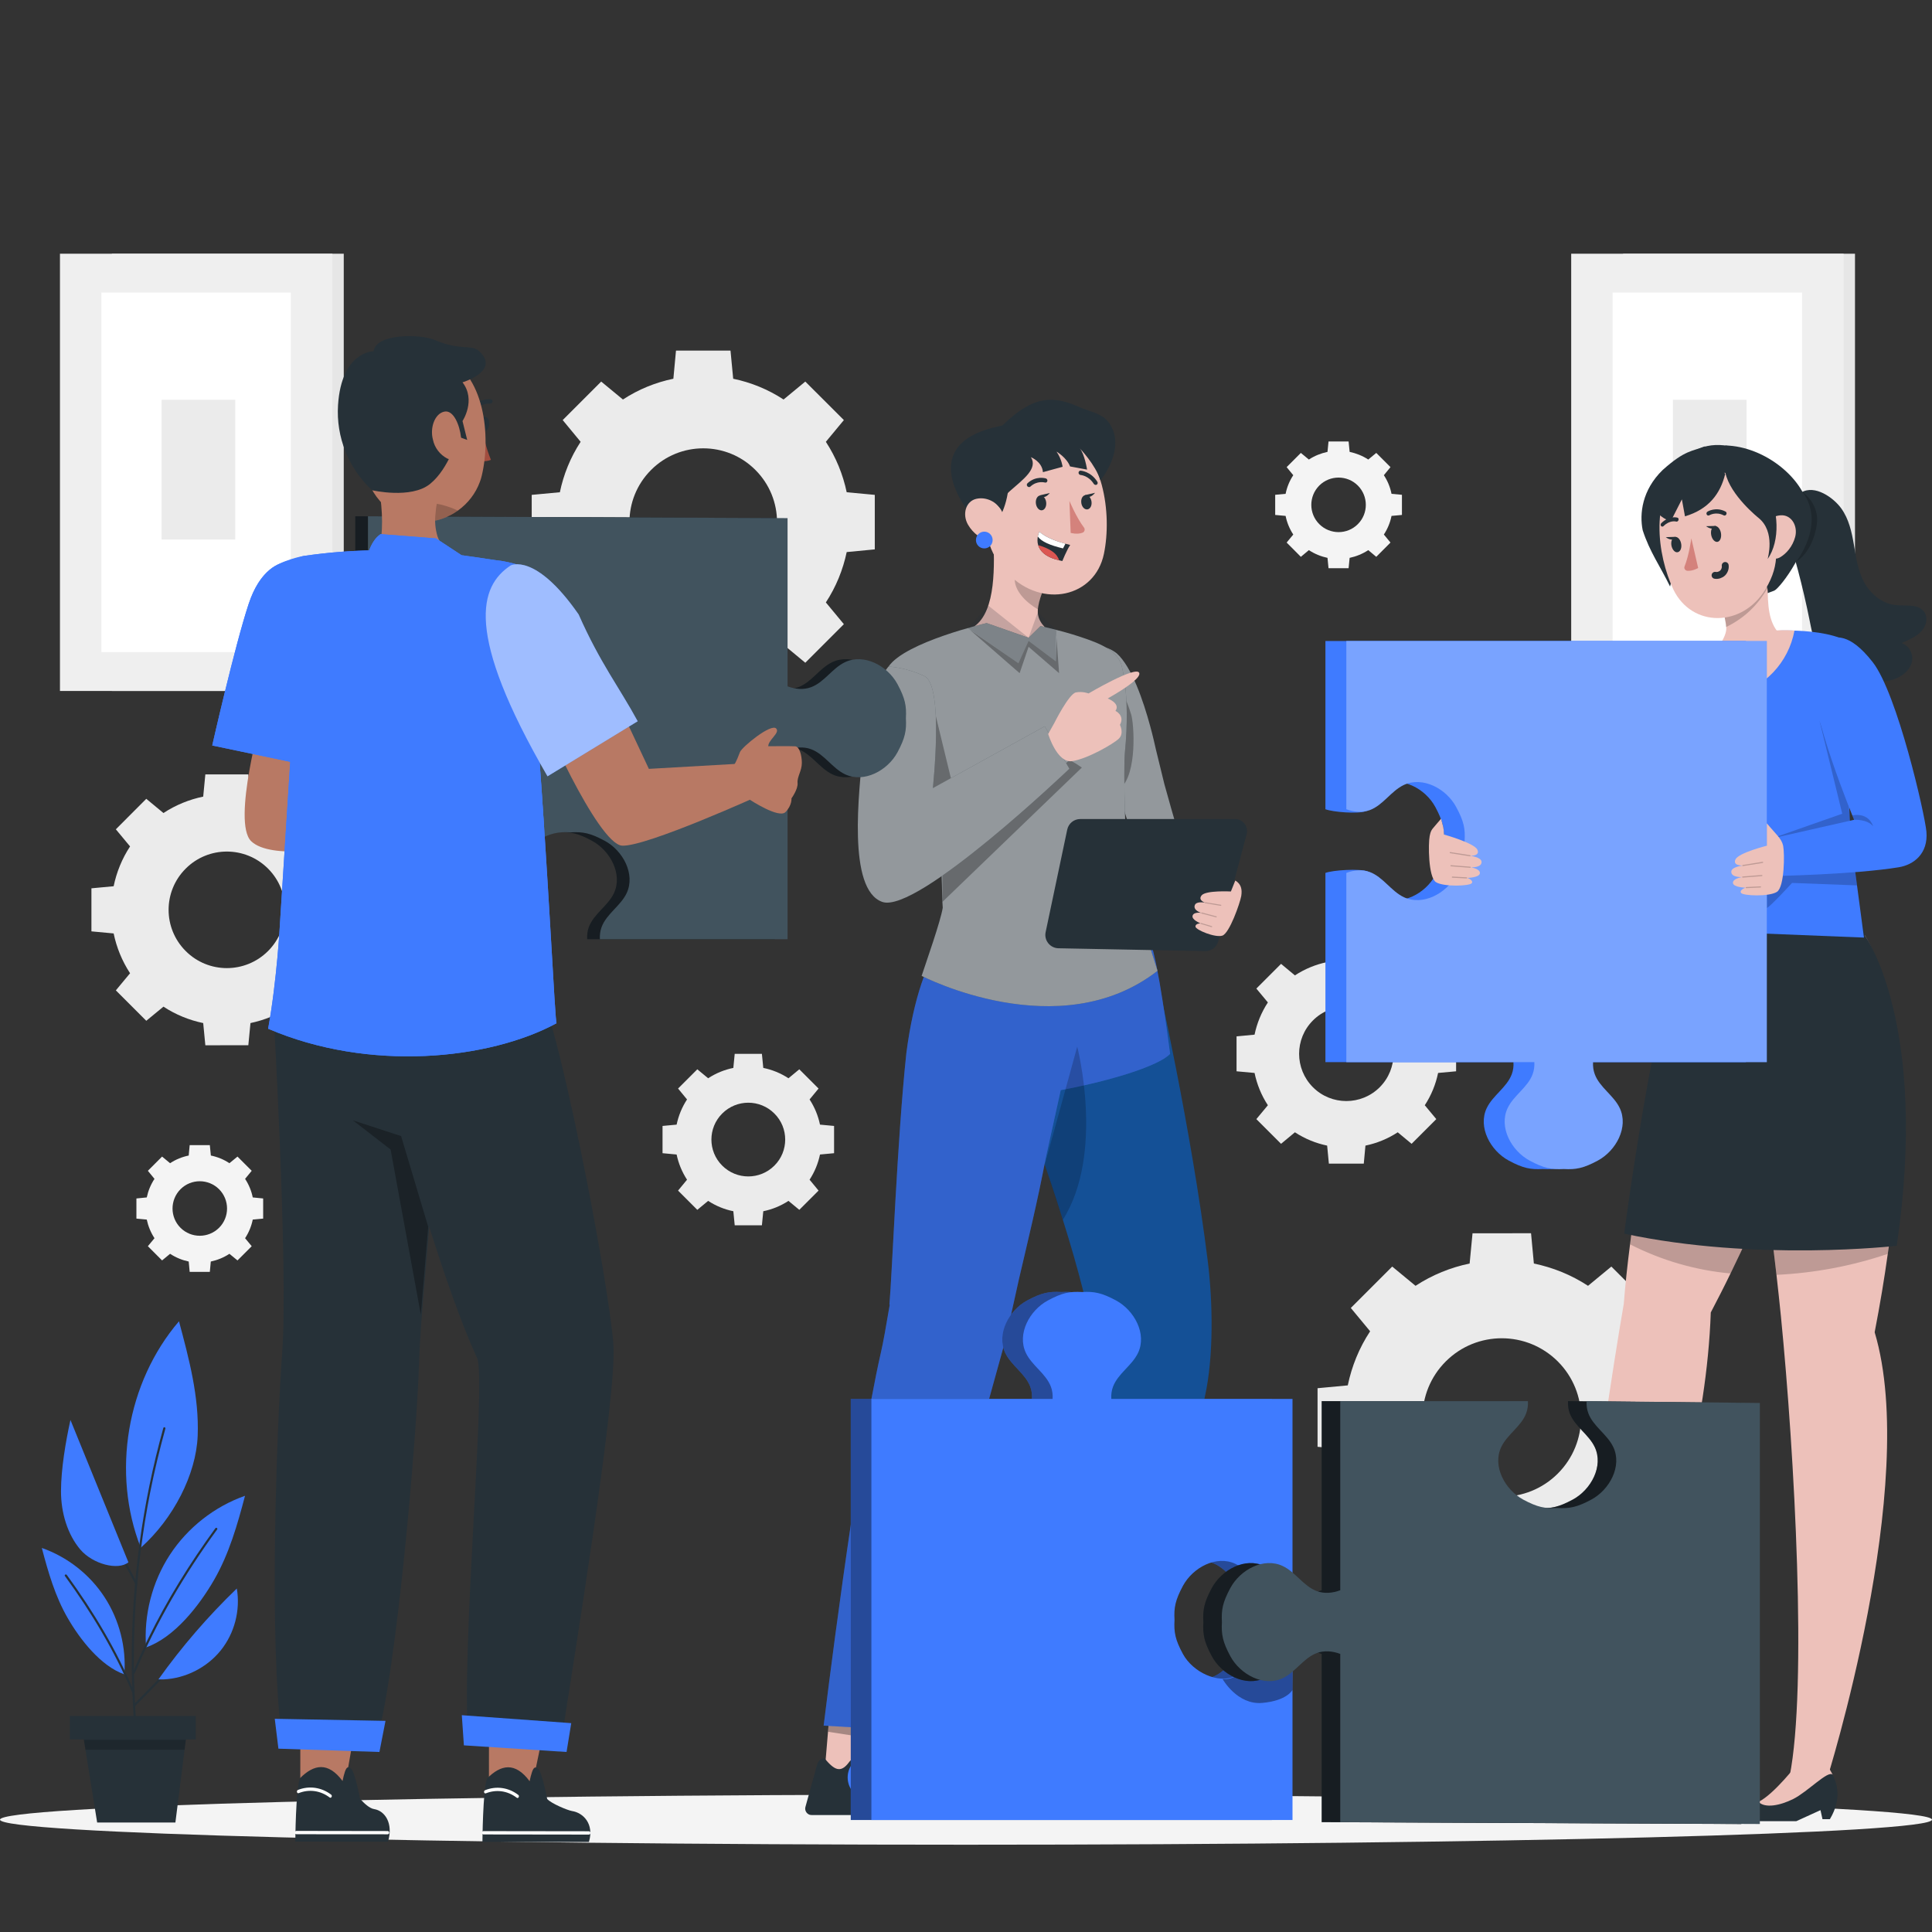 <?xml version="1.0" encoding="UTF-8"?>
<!DOCTYPE svg PUBLIC "-//W3C//DTD SVG 1.1//EN" "http://www.w3.org/Graphics/SVG/1.1/DTD/svg11.dtd">
<!-- Creator: CorelDRAW 2020 (64-Bit) -->
<svg xmlns="http://www.w3.org/2000/svg" xml:space="preserve" width="280px" height="280px" version="1.1" style="shape-rendering:geometricPrecision; text-rendering:geometricPrecision; image-rendering:optimizeQuality; fill-rule:evenodd; clip-rule:evenodd"
viewBox="0 0 280 280"
 xmlns:xlink="http://www.w3.org/1999/xlink"
 xmlns:xodm="http://www.corel.com/coreldraw/odm/2003">
 <rect x="0" y="0" width="280" height="280" fill="#333333" stroke="none"/>
 <defs>
  <style type="text/css">
   <![CDATA[
    .str0 {stroke:#263138;stroke-linecap:round;stroke-linejoin:round;stroke-miterlimit:22.926}
    .str1 {stroke:#3F7BFF;stroke-width:6.5;stroke-linecap:round;stroke-linejoin:round;stroke-miterlimit:22.926}
    .fil10 {fill:none;fill-rule:nonzero}
    .fil6 {fill:#263138;fill-rule:nonzero}
    .fil5 {fill:#3F7BFF;fill-rule:nonzero}
    .fil18 {fill:#41535E;fill-rule:nonzero}
    .fil20 {fill:#A14D3F;fill-rule:nonzero}
    .fil19 {fill:#B87964;fill-rule:nonzero}
    .fil9 {fill:#D4827C;fill-rule:nonzero}
    .fil14 {fill:#DB5652;fill-rule:nonzero}
    .fil0 {fill:#E6E6E6;fill-rule:nonzero}
    .fil3 {fill:#EBEBEB;fill-rule:nonzero}
    .fil8 {fill:#EDC1BA;fill-rule:nonzero}
    .fil1 {fill:#EFEFEF;fill-rule:nonzero}
    .fil4 {fill:#F4F4F4;fill-rule:nonzero}
    .fil2 {fill:white;fill-rule:nonzero}
    .fil7 {fill:black;fill-rule:nonzero;fill-opacity:0.2}
    .fil16 {fill:#263138;fill-rule:nonzero;fill-opacity:0.2}
    .fil12 {fill:black;fill-rule:nonzero;fill-opacity:0.302}
    .fil11 {fill:white;fill-rule:nonzero;fill-opacity:0.302}
    .fil17 {fill:black;fill-rule:nonzero;fill-opacity:0.4}
    .fil15 {fill:white;fill-rule:nonzero;fill-opacity:0.502}
    .fil13 {fill:#145096;fill-rule:nonzero}
   ]]>
  </style>
 </defs>
 <g id="Слой_x0020_1">
  <g id="_2210456882672">
   <polygon class="fil0" points="268.84,100.14 235.23,100.14 235.23,36.77 268.84,36.77 "/>
   <polygon class="fil1" points="267.19,100.14 227.71,100.14 227.71,36.77 267.19,36.77 "/>
   <polygon class="fil2" points="261.17,42.4 261.17,94.51 233.71,94.51 233.71,42.4 "/>
   <polygon class="fil3" points="253.12,78.19 242.45,78.19 242.45,57.94 253.12,57.94 "/>
  </g>
  <g id="_2210456882912">
   <polygon class="fil0" points="49.82,100.14 16.21,100.14 16.21,36.77 49.82,36.77 "/>
   <polygon class="fil1" points="48.17,100.14 8.69,100.14 8.69,36.77 48.17,36.77 "/>
   <polygon class="fil2" points="42.15,42.4 42.15,94.51 14.69,94.51 14.69,42.4 "/>
   <polygon class="fil3" points="34.1,78.19 23.42,78.19 23.42,57.94 34.1,57.94 "/>
  </g>
  <path class="fil3" d="M84.15 64.03c-1.48,2.26 -2.48,4.75 -3.01,7.31l-4.08 0.38 0 7.9 4.08 0.39c0.53,2.56 1.53,5.04 3.01,7.3l-2.6 3.15 5.58 5.59 3.15 -2.61c2.26,1.49 4.74,2.48 7.31,3.02l0.38 4.08 7.9 0 0.39 -4.08c2.56,-0.54 5.04,-1.53 7.3,-3.02l3.15 2.61 5.59 -5.59 -2.61 -3.15c1.48,-2.26 2.48,-4.74 3.02,-7.3l4.07 -0.39 0 -7.9 -4.07 -0.38c-0.54,-2.56 -1.54,-5.05 -3.02,-7.31l2.61 -3.15 -5.59 -5.58 -3.15 2.6c-2.26,-1.48 -4.74,-2.48 -7.3,-3.01l-0.39 -4.08 -7.9 0 -0.38 4.08c-2.57,0.53 -5.05,1.53 -7.31,3.01l-3.15 -2.6 -5.58 5.58 2.6 3.15zm25.33 4.08l0 0c4.18,4.18 4.18,10.95 0,15.13 -4.17,4.17 -10.95,4.17 -15.12,0 -4.18,-4.18 -4.18,-10.95 0,-15.13 4.17,-4.18 10.95,-4.18 15.12,0z"/>
  <path class="fil3" d="M99.57 159.34c-0.74,1.13 -1.24,2.37 -1.51,3.65l-2.04 0.19 0 3.95 2.04 0.19c0.27,1.28 0.77,2.52 1.51,3.65l-1.3 1.58 2.79 2.79 1.57 -1.3c1.13,0.74 2.37,1.24 3.65,1.5l0.2 2.04 3.94 0 0.2 -2.04c1.28,-0.26 2.52,-0.76 3.65,-1.5l1.57 1.3 2.79 -2.79 -1.3 -1.58c0.74,-1.13 1.24,-2.37 1.51,-3.65l2.04 -0.19 0 -3.95 -2.04 -0.19c-0.27,-1.28 -0.77,-2.52 -1.51,-3.65l1.3 -1.58 -2.79 -2.79 -1.57 1.3c-1.13,-0.74 -2.37,-1.24 -3.65,-1.5l-0.2 -2.04 -3.94 0 -0.2 2.04c-1.28,0.26 -2.52,0.76 -3.65,1.5l-1.57 -1.3 -2.79 2.79 1.3 1.58zm12.66 2.04l0 0c2.09,2.08 2.09,5.47 0,7.55 -2.09,2.09 -5.47,2.09 -7.56,0 -2.09,-2.08 -2.09,-5.47 0,-7.55 2.09,-2.09 5.47,-2.09 7.56,0z"/>
  <path class="fil3" d="M18.85 122.67c-1.17,1.78 -1.96,3.74 -2.38,5.77l-3.22 0.3 0 6.24 3.22 0.3c0.42,2.02 1.21,3.98 2.38,5.77l-2.06 2.48 4.41 4.41 2.49 -2.05c1.78,1.17 3.74,1.96 5.76,2.38l0.31 3.22 6.23 -0.01 0.31 -3.21c2.02,-0.43 3.98,-1.21 5.77,-2.38l2.48 2.05 4.41 -4.41 -2.06 -2.48c1.17,-1.79 1.96,-3.75 2.38,-5.77l3.22 -0.3 0 -6.24 -3.22 -0.3c-0.42,-2.03 -1.21,-3.99 -2.38,-5.77l2.06 -2.48 -4.41 -4.41 -2.48 2.05c-1.79,-1.17 -3.75,-1.96 -5.77,-2.38l-0.31 -3.22 -6.23 0 -0.31 3.22c-2.02,0.42 -3.98,1.21 -5.76,2.38l-2.49 -2.06 -4.41 4.42 2.06 2.48 0 0zm20 3.22l0 0c3.29,3.3 3.29,8.64 0,11.94 -3.3,3.3 -8.65,3.3 -11.94,0 -3.3,-3.3 -3.3,-8.64 0,-11.94 3.29,-3.3 8.64,-3.3 11.94,0z"/>
  <path class="fil4" d="M187.43 68.87c-0.55,0.83 -0.92,1.75 -1.11,2.7l-1.51 0.14 0 2.92 1.51 0.14c0.19,0.95 0.56,1.86 1.11,2.7l-0.96 1.16 2.06 2.07 1.16 -0.97c0.84,0.55 1.76,0.92 2.7,1.12l0.15 1.5 2.91 0 0.15 -1.5c0.94,-0.2 1.86,-0.57 2.7,-1.12l1.16 0.97 2.06 -2.07 -0.96 -1.16c0.55,-0.84 0.92,-1.75 1.11,-2.7l1.51 -0.14 0 -2.92 -1.51 -0.14c-0.19,-0.95 -0.56,-1.87 -1.11,-2.7l0.96 -1.17 -2.06 -2.06 -1.16 0.96c-0.84,-0.55 -1.76,-0.91 -2.7,-1.11l-0.15 -1.51 -2.91 0 -0.15 1.51c-0.94,0.2 -1.86,0.56 -2.7,1.11l-1.16 -0.96 -2.06 2.06 0.96 1.17zm9.36 1.5l0 0c1.54,1.55 1.54,4.05 0,5.59 -1.54,1.55 -4.05,1.54 -5.59,0 -1.54,-1.54 -1.54,-4.04 0,-5.59 1.54,-1.54 4.05,-1.54 5.59,0z"/>
  <path class="fil4" d="M22.39 170.85c-0.55,0.83 -0.92,1.75 -1.12,2.69l-1.5 0.15 0 2.92 1.5 0.14c0.2,0.94 0.57,1.86 1.12,2.7l-0.96 1.16 2.06 2.06 1.16 -0.96c0.84,0.55 1.75,0.92 2.7,1.12l0.14 1.5 2.92 0 0.14 -1.5c0.95,-0.2 1.87,-0.57 2.7,-1.12l1.17 0.96 2.06 -2.06 -0.96 -1.16c0.55,-0.84 0.92,-1.76 1.11,-2.7l1.51 -0.14 0 -2.92 -1.51 -0.15c-0.19,-0.94 -0.56,-1.86 -1.11,-2.69l0.96 -1.17 -2.06 -2.06 -1.17 0.96c-0.83,-0.55 -1.75,-0.92 -2.69,-1.11l-0.15 -1.51 -2.92 0 -0.14 1.51c-0.95,0.19 -1.86,0.56 -2.7,1.11l-1.16 -0.96 -2.06 2.06 0.96 1.17zm9.36 1.5l0 0c1.54,1.55 1.54,4.05 0,5.59 -1.55,1.54 -4.05,1.54 -5.59,0 -1.54,-1.54 -1.54,-4.04 0,-5.59 1.54,-1.54 4.04,-1.54 5.59,0z"/>
  <path class="fil3" d="M183.75 145.28c-0.95,1.45 -1.59,3.03 -1.93,4.67l-2.61 0.25 0 5.06 2.61 0.24c0.34,1.64 0.98,3.23 1.93,4.68l-1.67 2.01 3.58 3.58 2.01 -1.67c1.45,0.95 3.04,1.59 4.67,1.93l0.25 2.61 5.06 0 0.24 -2.61c1.64,-0.34 3.23,-0.98 4.68,-1.93l2.01 1.67 3.58 -3.58 -1.67 -2.01c0.95,-1.45 1.59,-3.04 1.93,-4.68l2.61 -0.24 0 -5.06 -2.61 -0.25c-0.34,-1.64 -0.98,-3.22 -1.93,-4.67l1.67 -2.01 -3.58 -3.58 -2.01 1.67c-1.45,-0.95 -3.04,-1.59 -4.68,-1.93l-0.24 -2.61 -5.06 0 -0.25 2.61c-1.63,0.34 -3.22,0.98 -4.67,1.93l-2.01 -1.67 -3.58 3.58 1.67 2.01zm16.21 2.61l0 0c2.67,2.67 2.67,7 0,9.68 -2.67,2.67 -7.01,2.67 -9.68,0 -2.67,-2.68 -2.67,-7.01 0,-9.68 2.67,-2.67 7.01,-2.67 9.68,0z"/>
  <path class="fil3" d="M198.57 192.94c-1.6,2.42 -2.67,5.09 -3.24,7.84l-4.38 0.41 0 8.49 4.38 0.41c0.57,2.75 1.64,5.42 3.24,7.85l-2.8 3.38 6 6 3.38 -2.8c2.43,1.59 5.09,2.67 7.84,3.24l0.42 4.38 8.48 0 0.41 -4.38c2.75,-0.57 5.42,-1.65 7.85,-3.24l3.38 2.8 6 -6 -2.8 -3.38c1.59,-2.43 2.67,-5.1 3.24,-7.85l4.38 -0.41 0 -8.49 -4.38 -0.41c-0.57,-2.75 -1.65,-5.42 -3.24,-7.84l2.8 -3.38 -6 -6 -3.38 2.79c-2.43,-1.59 -5.1,-2.66 -7.85,-3.23l-0.41 -4.39 -8.48 0.01 -0.42 4.38c-2.75,0.57 -5.41,1.64 -7.84,3.23l-3.38 -2.79 -6 6 2.8 3.38zm27.2 4.37l0 0c4.49,4.49 4.49,11.76 0,16.25 -4.49,4.48 -11.76,4.48 -16.24,0 -4.49,-4.49 -4.49,-11.76 0,-16.25 4.48,-4.48 11.75,-4.48 16.24,0z"/>
  <g id="_2210456873744">
   <g>
    <path class="fil4" d="M280 263.72c0,2 -62.68,3.63 -140,3.63 -77.32,0 -140,-1.63 -140,-3.63 0,-2.01 62.68,-3.63 140,-3.63 77.32,0 140,1.62 140,3.63z"/>
   </g>
  </g>
  <g id="_2210456864720">
   <g>
    <g>
     <path class="fil5" d="M25.94 191.49c-7.58,8.86 -9.79,21.97 -5.54,32.82 4.72,-4.21 8.04,-10.63 8.25,-16.25 0.22,-5.62 -1.26,-11.14 -2.71,-16.57z"/>
    </g>
    <g>
     <path class="fil5" d="M24.62 225.33c-2.57,3.94 -3.8,8.73 -3.45,13.42 4.1,-1.42 7.71,-6.05 9.87,-9.8 2.16,-3.76 3.37,-7.98 4.47,-12.17 -4.43,1.56 -8.32,4.62 -10.89,8.55z"/>
    </g>
    <g>
     <g>
      <path class="fil6" d="M23.67 206.96c-3.04,10.93 -4.59,22.27 -4.58,33.62 0,3.23 0.13,6.45 0.38,9.67 0.02,0.2 0.33,0.2 0.32,0 -0.89,-11.32 -0.23,-22.75 1.96,-33.89 0.62,-3.13 1.37,-6.24 2.22,-9.32 0.05,-0.19 -0.25,-0.28 -0.3,-0.08z"/>
     </g>
    </g>
    <g>
     <g>
      <path class="fil6" d="M19.56 242.45c3.11,-7.39 7.19,-14.32 11.92,-20.8 0.11,-0.16 -0.16,-0.32 -0.27,-0.16 -3.7,5.07 -7.02,10.42 -9.77,16.06 -0.77,1.59 -1.5,3.2 -2.18,4.82 -0.08,0.19 0.22,0.27 0.3,0.08l0 0z"/>
     </g>
    </g>
    <g>
     <path class="fil5" d="M15.15 231.47c2.14,3.28 3.17,7.28 2.87,11.19 -3.41,-1.19 -6.42,-5.05 -8.22,-8.18 -1.81,-3.13 -2.82,-6.65 -3.74,-10.14 3.7,1.3 6.95,3.84 9.09,7.13l0 0z"/>
    </g>
    <g>
     <g>
      <path class="fil6" d="M19.47 245.25c-2.55,-6.07 -5.92,-11.69 -9.79,-17 -0.12,-0.16 -0.39,0 -0.27,0.16 3.85,5.28 7.22,10.88 9.76,16.92 0.07,0.18 0.37,0.1 0.3,-0.08z"/>
     </g>
    </g>
    <g>
     <g>
      <path class="fil6" d="M19.59 247.26c4.81,-4.95 9.73,-9.81 14.55,-14.77 0.14,-0.14 -0.08,-0.36 -0.22,-0.22 -4.82,4.96 -9.74,9.81 -14.55,14.77 -0.14,0.14 0.08,0.36 0.22,0.22z"/>
     </g>
    </g>
    <g>
     <path class="fil5" d="M34.32 230.22c-4.18,4.03 -7.99,8.44 -11.36,13.17l0.77 0c3.18,-0.15 6.26,-1.72 8.26,-4.2 2,-2.48 2.87,-5.83 2.33,-8.97z"/>
    </g>
    <g>
     <g>
      <g>
       <path class="fil6" d="M14.54 220.61c1.79,2.93 3.48,5.93 5.07,8.98 0.09,0.18 0.36,0.02 0.27,-0.16 -1.59,-3.05 -3.28,-6.05 -5.07,-8.98 -0.11,-0.17 -0.38,-0.02 -0.27,0.16z"/>
      </g>
     </g>
     <g>
      <path class="fil5" d="M10.21 205.79c-0.68,3.08 -1.36,7.08 -1.37,10.29 -0.01,3.2 0.97,6.33 2.79,8.48 1.82,2.14 5.5,3.08 6.98,1.86l-8.4 -20.63z"/>
     </g>
    </g>
   </g>
   <polygon class="fil6" points="28.37,252.08 10.12,252.08 10.12,248.69 28.37,248.69 "/>
   <polygon class="fil6" points="25.42,264.13 14.08,264.13 12.02,251.3 27.04,251.3 "/>
   <polygon class="fil7" points="12.15,252.14 26.94,252.14 26.75,253.59 12.39,253.59 "/>
  </g>
  <g id="_2210456924432">
   <g>
    <path class="fil8" d="M266.33 136.18c0,0 -0.36,6.2 -3.39,17.07 -1.9,6.72 -4.2,13.31 -6.9,19.75 -1.52,3.64 -3.25,7.5 -5.24,11.56 -0.89,1.85 -1.85,3.72 -2.86,5.65 -1.16,32.9 -19.63,66.34 -19.63,66.34 -1.02,0.53 -4.59,-0.04 -4.57,-1.08 2.74,-4.34 8.12,-46.5 11.59,-66.5 0.21,-2.72 0.52,-5.59 0.91,-8.64 1.01,-8.07 2.51,-16.85 3.99,-24.57 2.3,-12.17 4.48,-21.7 4.48,-21.7l6.08 0.59 15.54 1.53 0 0z"/>
    <path class="fil6" d="M228.12 263.65l-1.04 0 -0.3 -1.31 -3.52 1.6 -8.91 0c0,0 -1.41,-1.42 2.82,-2.55 0.21,-0.06 0.41,-0.14 0.6,-0.23 2.26,-1.06 5.48,-4.65 5.48,-4.65l4.88 0c0.15,0.23 0.29,0.47 0.4,0.72 0.54,1.05 1.46,3.34 -0.41,6.42l0 0z"/>
    <path class="fil8" d="M228.53 257.21c-0.64,-0.72 -3.57,2.44 -5.72,3.52 -1.92,0.95 -4.08,1.37 -5.04,0.41 2.26,-1.07 6.29,-6.04 6.29,-6.04l3.46 0.34c0,0 0.79,1.31 1.01,1.77z"/>
   </g>
   <g>
    <path class="fil8" d="M273.59 181.72c-0.49,3.54 -1.12,7.33 -1.9,11.36 6.6,22 -6.97,64.95 -6.97,64.95 -2.29,0.46 -4.32,0.16 -5.35,-0.61 2.56,-12.94 0.72,-46.59 -1.27,-66.69 -0.18,-1.82 -0.4,-3.83 -0.64,-5.97 -0.41,-3.63 -0.9,-7.63 -1.42,-11.76 -0.88,-6.91 -1.86,-14.19 -2.75,-20.64 -1.08,-7.79 -2.03,-14.39 -2.51,-17.7 -0.2,-1.46 -0.32,-2.28 -0.32,-2.28l19.04 2.06c0,0 4.84,5.43 5.59,22.38 0.25,8.33 -0.25,16.66 -1.5,24.9l0 0z"/>
    <path class="fil6" d="M265.2 263.65l-1.07 0 -0.29 -1.31 -3.51 1.6 -8.91 0c0,0 -1.41,-1.42 2.83,-2.55 0.21,-0.06 0.41,-0.14 0.6,-0.23 2.26,-1.06 5.48,-4.65 5.48,-4.65l4.88 0c0.15,0.23 0.28,0.47 0.4,0.72 0.54,1.05 1.43,3.34 -0.41,6.42l0 0z"/>
    <path class="fil8" d="M265.61 257.21c-0.65,-0.72 -3.58,2.44 -5.73,3.52 -1.92,0.95 -4.08,1.37 -5.03,0.41 2.26,-1.07 5.81,-5.7 5.81,-5.7l3.93 0c0,0 0.79,1.31 1.02,1.77l0 0z"/>
   </g>
   <g>
    <g>
     <path class="fil6" d="M278.59 88.37c-0.98,-0.85 -2.56,-0.52 -3.9,-0.68 -2.04,-0.24 -3.69,-1.72 -4.57,-3.39 -0.88,-1.67 -1.13,-3.55 -1.44,-5.37 -0.32,-1.83 -0.72,-3.71 -1.84,-5.26 -1.12,-1.55 -3.82,-3.47 -5.78,-2.3l-2.63 4.07c1.58,4.77 2.86,9.62 3.84,14.51 0.44,2.19 0.87,4.5 2.46,6.2 1.55,1.67 4.01,2.49 6.43,2.64 1.22,0.08 2.49,0 3.61,-0.45 1.12,-0.46 2.07,-1.33 2.32,-2.41 0.24,-1.08 -0.35,-2.33 -1.49,-2.74 1.1,-0.47 2.24,-0.96 2.97,-1.83 0.74,-0.87 0.89,-2.24 0.02,-2.99l0 0z"/>
    </g>
    <g>
     <path class="fil6" d="M240.97 68.11c-3,2.91 -3.38,6.36 -2.9,8.73 1.01,3.13 2.53,5.2 3.97,8.16l5.08 -20.32c-1.91,0.76 -2.88,0.51 -6.15,3.43z"/>
     <path class="fil6" d="M250.03 64.56c5.86,0.12 11.74,5.02 12.2,9.77 0.46,4.76 -4.22,10.89 -5.09,11.27l-2.78 1.02c0,0 3.06,-7.08 1.79,-8.97 -1.27,-1.89 -2.19,-1.91 -2.19,-1.91l-3.93 -11.18 0 0z"/>
     <path class="fil6" d="M245.05 65.69c3.05,-2.16 6.65,-0.92 8.79,0 2.4,1.39 4.1,3.74 4.66,6.46 0.47,2.56 1.03,5.66 -0.27,7.27 -0.73,0.93 -1.81,1.51 -2.99,1.6l-14.77 -9.36c1,-2.35 2.57,-4.4 4.58,-5.97l0 0z"/>
     <g>
      <path class="fil8" d="M251.01 100.31c1.15,0.82 1.98,0.32 3.18,-0.44 7.21,-4.18 4.25,-7.49 4.25,-7.49 -1.78,-1.46 -2.22,-3.5 -2.25,-6.73 -0.01,-0.09 -0.02,-0.18 -0.04,-0.28 -0.08,-0.41 -0.29,-0.79 -0.6,-1.09 -0.82,-0.82 -2.15,-0.83 -2.97,-0.02 0,0.01 -0.01,0.01 -0.01,0.01l-3.27 1.61c0,0.05 0,0.1 0,0.16 0.3,1.71 0.59,3.03 0.77,4.08 0,0.13 0.04,0.26 0.06,0.39 0,0.12 0.03,0.26 0.05,0.38 0.18,1.45 -1.86,4 -2.76,4.68 -0.53,0.45 -0.33,1.96 3.59,4.74z"/>
      <path class="fil7" d="M249.3 85.83c0.01,0.06 0.01,0.11 0,0.16 0.3,1.72 0.6,3.04 0.77,4.09 0.03,0.13 0.06,0.25 0.07,0.38 0.01,0.14 0.02,0.27 0.02,0.41 2.5,-1.19 4.57,-3.12 5.93,-5.53 -0.08,-0.41 -0.27,-0.79 -0.56,-1.09 -0.81,-0.83 -2.14,-0.86 -2.98,-0.05l-3.25 1.63 0 0z"/>
      <path class="fil8" d="M256.63 73.23c0.94,5.94 1.47,8.42 -0.75,12.14 -3.35,5.59 -10.66,5.59 -13.35,0.09 -2.37,-4.96 -3.54,-13.81 1.53,-17.53 5.08,-3.73 11.62,-0.63 12.57,5.3z"/>
      <path class="fil8" d="M260.17 77.82c-0.37,1.38 -1.28,2.44 -2.24,2.98 -1.44,0.8 -2.91,-1.47 -2.81,-3.16 0.1,-1.52 1.37,-2.86 2.96,-2.96 1.56,-0.1 2.51,1.56 2.09,3.14z"/>
      <g>
       <g>
        <path class="fil6" d="M249.4 77.18c0.13,0.63 -0.06,1.22 -0.44,1.34 -0.39,0.11 -0.81,-0.31 -0.95,-0.93 -0.13,-0.63 0.06,-1.23 0.44,-1.34 0.39,-0.11 0.81,0.31 0.95,0.93z"/>
        <path class="fil6" d="M243.63 78.72c0.14,0.61 -0.06,1.19 -0.45,1.3 -0.38,0.12 -0.79,-0.29 -0.93,-0.89 -0.13,-0.61 0.07,-1.19 0.45,-1.3 0.38,-0.11 0.8,0.29 0.93,0.89z"/>
        <path class="fil6" d="M250.03 74.7c-0.07,0.03 -0.15,0.03 -0.22,-0.01 -1.13,-0.59 -2.06,-0.02 -2.07,-0.02 -0.14,0.09 -0.32,0.04 -0.39,-0.1 -0.08,-0.14 -0.03,-0.33 0.11,-0.42 0.05,-0.03 1.22,-0.74 2.62,-0.01 0.14,0.07 0.19,0.26 0.11,0.41 -0.03,0.07 -0.09,0.12 -0.16,0.15l0 0z"/>
        <path class="fil6" d="M240.9 76.32c-0.06,-0.01 -0.12,-0.04 -0.17,-0.09 -0.09,-0.12 -0.07,-0.31 0.05,-0.42 1.13,-1.11 2.27,-0.81 2.32,-0.79 0.14,0.03 0.21,0.19 0.16,0.35 -0.04,0.16 -0.19,0.25 -0.33,0.22 -0.04,-0.02 -0.93,-0.24 -1.83,0.65 -0.06,0.06 -0.13,0.08 -0.2,0.08l0 0z"/>
        <path class="fil9" d="M245.12 78.01c0,0 -0.32,2.44 -0.98,4.08 -0.12,0.29 0.09,0.6 0.4,0.63 0.79,0.07 1.57,-0.4 1.57,-0.4l-0.99 -4.31z"/>
       </g>
       <path class="fil6" d="M248.68 76.22l-1.42 0.04c0,0 1,0.8 1.42,-0.04z"/>
       <path class="fil6" d="M242.84 77.8l-1.42 0.05c0,0 1,0.8 1.42,-0.05z"/>
      </g>
     </g>
     <path class="fil6" d="M254.85 75.05c0,0 -4.08,-3.24 -4.79,-6.52 0,0 -12.56,-0.48 -9.55,9.74 0,0 -4.25,-8.54 5.35,-11.81 9.6,-3.27 13.98,9.25 10.33,14.55 -0.03,-0.04 1.19,-3.93 -1.34,-5.96l0 0z"/>
     <path class="fil6" d="M241.6 68.57c-1.07,1.48 -1.64,3.27 -1.63,5.1 0.24,1.28 2.16,1.89 2.16,1.89l1.62 -3.19 0.45 2.46c3.43,-1.02 5.12,-3.25 5.83,-6.15l-2.59 -3.13c0,0 -4.86,1.8 -5.84,3.02l0 0z"/>
    </g>
    <path class="fil10 str0" d="M248.56 83.38c0.39,0.07 0.81,-0.07 1.1,-0.34 0.28,-0.28 0.43,-0.7 0.37,-1.09"/>
    <path class="fil7" d="M260.27 81.46c0,0 4.43,-5.49 0.96,-10.17 0,0 2.55,1.75 2.07,4.79 -0.38,2.38 -1.42,4.31 -3.03,5.38l0 0z"/>
   </g>
   <path class="fil7" d="M273.59 181.72c-5.21,1.76 -10.64,2.78 -16.13,3.04 -0.41,-3.63 -0.9,-7.63 -1.42,-11.76 -1.51,3.64 -3.24,7.5 -5.23,11.56 -5.08,-0.46 -10.03,-1.9 -14.57,-4.22 1.02,-8.07 2.52,-16.85 4,-24.57 2.02,-1.19 4.2,-2.07 6.48,-2.62 2.16,-0.52 4.37,-0.79 6.6,-0.8 3.24,-0.01 6.47,0.29 9.65,0.89 4.14,0.77 8.18,1.97 12.07,3.58 0.26,8.33 -0.22,16.66 -1.45,24.9z"/>
   <path class="fil6" d="M244.34 132.38l25.28 0 0.69 3.26c0,0 9.29,12.85 4.58,44.91 0,0 -20.34,2.35 -39.5,-1.76 0,0 4.3,-32.93 8.79,-43.68l0.16 -2.73 0 0z"/>
   <g>
    <path class="fil5" d="M268.35 122.44l1.79 13.44 -27.71 -1.11c-0.07,-2.89 2.5,-10.56 2.2,-12.65 -0.84,-2.59 -5.09,-6.5 -6.23,-9.63 -1.21,-4.34 1.29,-16.29 2.1,-16.66 0.99,-0.46 2.22,-0.42 2.98,-0.76 2.94,-0.69 9.63,-3.08 12.63,-3.45 0.58,-0.06 1.16,-0.16 1.73,-0.23 0,0 11.34,-0.54 11.84,4.07 0.05,0.26 -2.7,12.36 -1.33,26.98z"/>
    <polygon class="fil7" points="268.13,119.59 267.9,115.9 263.7,104.46 266.99,117.93 256.56,121.59 "/>
    <path class="fil7" d="M256.06 131.59c0.37,-0.05 3.66,-3.63 3.66,-3.63l9.41 0.36 -0.45 -3.41c0.28,-0.22 -11,0.3 -11,0.3l-1.62 3.51 0 2.87 0 0z"/>
    <path class="fil5" d="M265.4 92.46c0.49,0.07 2.46,-1.05 6.02,3.52 3.55,4.57 7.54,21.99 7.77,24.54 0.28,3.23 -1.87,4.82 -4.01,5.17 -6.44,1.06 -18.32,1.28 -18.32,1.28l0 -5.47 11.85 -2.69c0,0 -6.72,-16.19 -5.66,-20.36 1.06,-4.18 2.35,-5.99 2.35,-5.99z"/>
   </g>
   <path class="fil8" d="M260.07 91.38c-0.86,4.65 -4.34,8.3 -8.92,9.48 -1.6,0.39 -3.4,-0.5 -4.67,-1.55 -1.29,-1.08 -2.14,-2.58 -2.42,-4.24 5.58,-2.2 10.64,-4.08 16.01,-3.69l0 0z"/>
   <path class="fil7" d="M268.71 118.81c0,0 1.93,-0.11 2.75,0.94 0,0 -0.49,-2.01 -3.01,-1.59l0.26 0.65z"/>
  </g>
  <g id="_2210456921456">
   <g>
    <path class="fil5" d="M253.03 153.93l0 -61.03 -60.94 0 0 24.38c1.11,0.42 4.72,0.7 5.81,0.29 1.93,-0.72 0.67,-2.93 2.53,-3.81 2.74,-1.28 6.15,0.53 7.59,3.2 1.11,2.07 1.32,3.15 1.22,4.94 0.1,1.78 -0.11,2.87 -1.22,4.94 -1.44,2.66 -4.85,4.48 -7.59,3.19 -1.86,-0.88 -0.35,-3.04 -2.27,-3.75 -1.1,-0.41 -4.96,-0.19 -6.07,0.23l0 27.42 27.25 0c0.04,0.59 -0.03,1.19 -0.24,1.75 -0.72,1.93 -2.76,3.07 -3.64,4.93 -1.29,2.74 0.53,6.15 3.2,7.59 2.07,1.11 3.15,1.32 4.94,1.22 1.78,0.1 2.87,-0.11 4.93,-1.22 2.67,-1.44 4.49,-4.85 3.2,-7.59 -0.88,-1.86 -2.92,-3 -3.64,-4.93 -0.21,-0.56 -0.28,-1.16 -0.24,-1.75l25.18 0 0 0z"/>
   </g>
   <g>
    <g>
     <path class="fil5" d="M256.06 153.93l0 -61.03 -60.94 0 0 24.38c1.1,0.42 2.31,0.53 3.41,0.12 1.92,-0.72 3.07,-2.76 4.92,-3.64 2.74,-1.28 6.16,0.53 7.59,3.2 1.12,2.07 1.33,3.15 1.22,4.94 0.11,1.78 -0.1,2.87 -1.22,4.94 -1.43,2.66 -4.85,4.48 -7.59,3.19 -1.85,-0.88 -3,-2.92 -4.92,-3.64 -1.1,-0.41 -2.31,-0.3 -3.41,0.12l0 27.42 27.25 0c0.03,0.59 -0.04,1.19 -0.25,1.75 -0.71,1.93 -2.76,3.07 -3.63,4.93 -1.29,2.74 0.53,6.15 3.19,7.59 2.07,1.11 3.15,1.32 4.94,1.22 1.79,0.1 2.87,-0.11 4.94,-1.22 2.67,-1.44 4.48,-4.85 3.19,-7.59 -0.87,-1.86 -2.92,-3 -3.63,-4.93 -0.21,-0.56 -0.28,-1.16 -0.25,-1.75l25.19 0 0 0z"/>
    </g>
    <g>
     <path class="fil11" d="M256.06 153.93l0 -61.03 -60.94 0 0 24.38c1.1,0.42 2.31,0.53 3.41,0.12 1.92,-0.72 3.07,-2.76 4.92,-3.64 2.74,-1.28 6.16,0.53 7.59,3.2 1.12,2.07 1.33,3.15 1.22,4.94 0.11,1.78 -0.1,2.87 -1.22,4.94 -1.43,2.66 -4.85,4.48 -7.59,3.19 -1.85,-0.88 -3,-2.92 -4.92,-3.64 -1.1,-0.41 -2.31,-0.3 -3.41,0.12l0 27.42 27.25 0c0.03,0.59 -0.04,1.19 -0.25,1.75 -0.71,1.93 -2.76,3.07 -3.63,4.93 -1.29,2.74 0.53,6.15 3.19,7.59 2.07,1.11 3.15,1.32 4.94,1.22 1.79,0.1 2.87,-0.11 4.94,-1.22 2.67,-1.44 4.48,-4.85 3.19,-7.59 -0.87,-1.86 -2.92,-3 -3.63,-4.93 -0.21,-0.56 -0.28,-1.16 -0.25,-1.75l25.19 0 0 0z"/>
    </g>
    <g>
     <g>
      <g>
       <path class="fil8" d="M256.06 122.57c0,0 -4.09,1.02 -4.54,1.98 -0.45,0.96 1.06,0.89 1.06,0.89 0,0 -1.66,0.18 -1.67,0.9 -0.02,0.86 1.56,0.77 1.56,0.77 0,0 -1.35,0.21 -1.32,0.84 0.03,0.66 1.82,0.7 1.82,0.7 0,0 -0.92,0.32 -0.65,0.75 0.27,0.44 4.08,0.58 5.2,-0.14 1.12,-0.71 1.13,-5.6 0.91,-6.67 -0.22,-1.07 -1.03,-1.65 -2.37,-3.27l0 3.25 0 0z"/>
      </g>
      <g>
       <path class="fil7" d="M252.59 125.52c0,0 0,0 0,0l2.88 -0.46c0.04,-0.01 0.07,-0.05 0.06,-0.09 0,-0.04 -0.04,-0.08 -0.08,-0.07l-2.88 0.46c-0.04,0 -0.06,0.05 -0.06,0.09 0.01,0.04 0.04,0.07 0.08,0.07z"/>
      </g>
      <g>
       <path class="fil7" d="M252.56 127.19c0,0 0,0 0,0l2.8 -0.22c0.04,-0.01 0.07,-0.04 0.06,-0.09 0,-0.04 -0.03,-0.07 -0.07,-0.07l-2.8 0.22c-0.04,0 -0.07,0.04 -0.07,0.08 0.01,0.05 0.04,0.08 0.08,0.08l0 0z"/>
      </g>
      <g>
       <path class="fil7" d="M253.07 128.72l2.09 -0.1c0.04,0 0.07,-0.04 0.06,-0.09 0,-0.04 -0.03,-0.07 -0.07,-0.07l-2.09 0.1c-0.03,0 -0.06,0.04 -0.06,0.09 0,0.04 0.03,0.07 0.07,0.07z"/>
      </g>
     </g>
    </g>
   </g>
   <g>
    <g>
     <g>
      <path class="fil8" d="M209.28 120.95c0,0 4.38,1.22 4.83,2.19 0.45,0.96 -1.06,0.89 -1.06,0.89 0,0 1.66,0.18 1.67,0.89 0.02,0.86 -1.56,0.78 -1.56,0.78 0,0 1.35,0.2 1.32,0.84 -0.03,0.66 -1.82,0.69 -1.82,0.69 0,0 0.92,0.33 0.65,0.76 -0.27,0.43 -4.08,0.57 -5.2,-0.14 -1.12,-0.71 -1.13,-5.61 -0.91,-6.68 0.22,-1.06 0.31,-0.89 1.65,-2.51l0.24 0.91c0.07,0.24 0.12,0.5 0.14,0.75l0.05 0.63 0 0z"/>
     </g>
     <g>
      <path class="fil7" d="M213.04 124.11c0,0 0,0 -0.01,-0.01l-2.87 -0.45c-0.04,-0.01 -0.07,-0.05 -0.06,-0.09 0,-0.05 0.04,-0.08 0.08,-0.07l2.88 0.45c0.04,0.01 0.06,0.05 0.06,0.1 -0.01,0.04 -0.04,0.07 -0.08,0.07l0 0z"/>
     </g>
     <g>
      <path class="fil7" d="M213.07 125.77c0,0 0,0 0,0l-2.8 -0.22c-0.04,0 -0.07,-0.04 -0.06,-0.08 0,-0.05 0.03,-0.07 0.07,-0.08l2.8 0.22c0.04,0.01 0.07,0.05 0.07,0.09 -0.01,0.04 -0.04,0.08 -0.08,0.07l0 0z"/>
     </g>
     <g>
      <path class="fil7" d="M212.56 127.31l-2.09 -0.11c-0.04,0 -0.07,-0.03 -0.06,-0.08 0,-0.04 0.03,-0.08 0.07,-0.08l2.09 0.11c0.03,0 0.06,0.04 0.06,0.08 0,0.05 -0.03,0.08 -0.07,0.08z"/>
     </g>
    </g>
   </g>
  </g>
  <g id="_2210456920400">
   <polygon class="fil8" points="119.51,256.83 125.56,257.42 130.03,242.11 120.83,241.1 "/>
   <g>
    <path class="fil6" d="M126.44 254.75l-2.17 0c-0.48,0 -0.94,0.24 -1.22,0.64 -1.25,1.7 -2.19,1.06 -3.54,-0.54 -0.86,-0.1 -1.09,0.89 -1.16,1.15l-1.62 5.87c-0.14,0.49 0.15,1 0.64,1.15 0.08,0.02 0.17,0.03 0.27,0.03 2.62,0 3.86,0 7.12,0l9.98 0c2.72,0 3.29,-2.74 2.17,-3 -5.04,-1.11 -8.61,-2.59 -10.17,-4.06 -0.29,-0.25 0.01,-0.45 -0.3,-1.24l0 0z"/>
    <path class="fil5" d="M131.12 256.42c0.23,-0.17 0.36,-0.43 0.37,-0.71 0.02,-0.15 -0.05,-0.3 -0.18,-0.38 -0.68,-0.48 -3.38,0.78 -3.68,0.93 -0.03,0.01 -0.06,0.04 -0.07,0.07 -0.02,0.07 0.01,0.13 0.07,0.16 0.66,0.15 1.34,0.24 2.02,0.26 0.52,0.05 1.03,-0.07 1.47,-0.33zm0.02 -0.88l0 0c0.06,0.03 0.08,0.09 0.07,0.16 -0.01,0.2 -0.11,0.39 -0.27,0.51 -0.61,0.46 -2.09,0.26 -2.89,0.12 1.13,-0.5 2.72,-1.05 3.09,-0.79l0 0z"/>
    <path class="fil5" d="M127.72 256.52c0.81,-0.34 2.51,-1.67 2.42,-2.38 -0.01,-0.15 -0.12,-0.32 -0.49,-0.37 -1.48,-0.17 -2.11,2.48 -2.11,2.6 -0.01,0.04 0,0.09 0.03,0.12 0.03,0.01 0.06,0.01 0.09,0l0.06 0.03zm1.89 -2.54l0 0c0.27,0.03 0.27,0.13 0.27,0.17 0.08,0.43 -1.16,1.53 -2.04,2 0.19,-0.62 0.73,-2.17 1.67,-2.17l0.1 0 0 0z"/>
    <path class="fil10 str1" d="M127.93 256.41c-0.74,0.11 -1.43,0.55 -1.83,1.19"/>
    <path class="fil10 str1" d="M129.28 257.42c-0.75,0.11 -1.44,0.55 -1.84,1.19"/>
    <path class="fil10 str1" d="M130.95 258.27c-0.75,0.1 -1.44,0.55 -1.84,1.18"/>
   </g>
   <polygon class="fil12" points="127.67,250.2 127.12,252.08 120,250.98 120.13,249.44 "/>
  </g>
  <g id="_2210456920784">
   <polygon class="fil8" points="154.72,256.83 160.77,257.42 165.24,242.11 156.03,241.1 "/>
   <g>
    <path class="fil6" d="M161.64 254.75l-2.16 0c-0.49,0 -0.94,0.24 -1.23,0.64 -1.24,1.7 -2.18,1.06 -3.53,-0.54 -0.86,-0.1 -1.09,0.89 -1.17,1.15l-1.61 5.87c-0.14,0.49 0.14,1 0.63,1.15 0.09,0.02 0.18,0.03 0.27,0.03 2.62,0 3.87,0 7.13,0l9.98 0c2.72,0 3.29,-2.74 2.16,-3 -5.04,-1.11 -8.6,-2.59 -10.16,-4.06 -0.29,-0.25 0.01,-0.45 -0.31,-1.24l0 0z"/>
    <path class="fil5" d="M166.33 256.42c0.22,-0.17 0.36,-0.43 0.36,-0.71 0.02,-0.15 -0.05,-0.3 -0.17,-0.38 -0.68,-0.48 -3.38,0.78 -3.68,0.93 -0.04,0.01 -0.06,0.04 -0.07,0.07 -0.03,0.07 0.01,0.13 0.07,0.16 0.66,0.15 1.34,0.24 2.02,0.26 0.51,0.05 1.03,-0.07 1.47,-0.33zm0.02 -0.88l0 0c0.05,0.03 0.08,0.09 0.07,0.16 -0.01,0.2 -0.11,0.39 -0.27,0.51 -0.61,0.46 -2.09,0.26 -2.89,0.12 1.12,-0.5 2.71,-1.05 3.09,-0.79l0 0z"/>
    <path class="fil5" d="M162.93 256.52c0.81,-0.34 2.51,-1.67 2.42,-2.38 -0.02,-0.15 -0.12,-0.32 -0.49,-0.37 -1.48,-0.17 -2.11,2.48 -2.11,2.6 -0.02,0.04 0,0.09 0.03,0.12 0.03,0.01 0.06,0.01 0.09,0l0.06 0.03zm1.88 -2.54l0 0c0.28,0.03 0.28,0.13 0.28,0.17 0.07,0.43 -1.16,1.53 -2.04,2 0.18,-0.62 0.73,-2.17 1.66,-2.17l0.1 0 0 0z"/>
    <path class="fil10 str1" d="M163.14 256.41c-0.74,0.11 -1.43,0.55 -1.83,1.19"/>
    <path class="fil10 str1" d="M164.48 257.42c-0.74,0.11 -1.43,0.55 -1.83,1.19"/>
    <path class="fil10 str1" d="M166.15 258.27c-0.74,0.1 -1.43,0.55 -1.83,1.18"/>
   </g>
   <polygon class="fil12" points="162.87,250.2 162.33,252.08 155.21,250.98 155.34,249.44 "/>
  </g>
  <path class="fil13" d="M167.64 141.43c0,0 5.02,22.14 7.41,41.42 0.72,5.88 0.86,13.74 -0.42,19.52l-9.66 48.04 -12.16 -1.22c1.91,-20.72 4.57,-46.27 5.33,-57.14 -2.67,-12.74 -8.37,-28.16 -13.97,-43.49l23.47 -7.13 0 0z"/>
  <path class="fil5" d="M127.69 195.92c0.28,-1.2 0.72,-3.63 1.26,-6.84 -0.02,0 -0.04,-0.01 -0.05,-0.01 0.39,-4.25 1.12,-23.93 2.46,-36.49 1.04,-8 3.08,-13.41 5.14,-16.06 0.11,-0.14 0.2,-0.26 0.29,-0.37 0.34,-0.43 0.55,-0.66 0.55,-0.66 0.39,0.09 0.78,0.18 1.17,0.27 0.14,0.03 0.29,0.06 0.43,0.09 14.53,3.04 27.32,-0.78 27.32,-0.78 1.34,3.3 2.34,10.35 3.32,17.66 -1.52,1.66 -8.2,3.83 -15.85,5.26l-2.18 9.87c-1.15,6.12 -2.62,12.13 -3.88,17.53l-1.31 5.92c-0.08,0.39 -0.15,0.77 -0.23,1.15 -0.66,3.4 -16.46,58.24 -16.46,58.24l-10.3 -0.61c0,0 4.6,-37.95 8.32,-54.17l0 0z"/>
  <path class="fil7" d="M127.69 195.92c0.28,-1.2 0.72,-3.63 1.26,-6.84 -0.02,0 -0.04,-0.01 -0.05,-0.01 0.39,-4.25 1.12,-23.93 2.46,-36.49 1.04,-8 3.08,-13.41 5.14,-16.06 0.11,-0.14 0.2,-0.26 0.29,-0.37 0.34,-0.43 0.55,-0.66 0.55,-0.66 0.39,0.09 0.78,0.18 1.17,0.27 0.14,0.03 0.29,0.06 0.43,0.09 14.53,3.04 27.32,-0.78 27.32,-0.78 1.34,3.3 2.34,10.35 3.32,17.66 -1.52,1.66 -8.2,3.83 -15.85,5.26l-2.18 9.87c-1.15,6.12 -2.62,12.13 -3.88,17.53l-1.31 5.92c-0.08,0.39 -0.15,0.77 -0.23,1.15 -0.66,3.4 -16.46,58.24 -16.46,58.24l-10.3 -0.61c0,0 4.6,-37.95 8.32,-54.17l0 0z"/>
  <path class="fil7" d="M151.41 168.78c-0.04,0.2 4.71,-17.09 4.71,-17.09 0,0 4.01,15.43 -2.08,25.09l-2.63 -8z"/>
  <g id="_2210456912048">
   <path class="fil8" d="M141.18 90.8c0,0 2.41,1.86 5.53,4.54 0.65,0.56 1.36,1.04 2.12,1.44 2.04,1.09 3.9,1.71 4.4,0.72 0.11,-0.21 0.2,-0.45 0.26,-0.69 0.43,-1.65 0.25,-3.97 -1.08,-5.03 -1.5,-1.19 -2.22,-2.21 -1.95,-3.83 0.14,-0.92 0.47,-1.86 0.86,-2.78l-1.18 -1.38 -6.18 -6.24c0.15,4.17 0.47,10.99 -2.78,13.25l0 0z"/>
   <path class="fil7" d="M150.41 88.31c-1.7,-1.01 -3.57,-2.76 -3.34,-4.76 0.1,-0.84 0.28,-1.64 0.48,-2.15l3.45 4.57c-0.28,0.73 -0.38,1.22 -0.59,2.34l0 0z"/>
   <path class="fil8" d="M142.21 70.86c0.58,6.35 0.7,9.04 3.97,12.37 4.93,5.01 12.51,3.32 13.81,-2.97 1.18,-5.66 0.03,-15.09 -6.2,-17.76 -6.14,-2.63 -12.16,2.02 -11.58,8.36z"/>
   <path class="fil6" d="M150.12 72.86c0.03,0.6 0.4,1.09 0.81,1.1 0.42,0.01 0.73,-0.47 0.7,-1.06 -0.03,-0.6 -0.4,-1.09 -0.82,-1.1 -0.41,0 -0.72,0.47 -0.69,1.06l0 0z"/>
   <path class="fil6" d="M156.7 72.77c0.03,0.58 0.39,1.05 0.81,1.06 0.42,0.01 0.73,-0.45 0.69,-1.02 -0.03,-0.58 -0.39,-1.05 -0.81,-1.06 -0.42,-0.01 -0.73,0.45 -0.69,1.02z"/>
   <path class="fil6" d="M149.11 70.59c0.08,0.01 0.16,-0.01 0.22,-0.07 0.98,-0.91 2.08,-0.59 2.1,-0.59 0.16,0.05 0.32,-0.04 0.36,-0.21 0.04,-0.16 -0.06,-0.34 -0.23,-0.39 -0.06,-0.01 -1.44,-0.42 -2.65,0.71 -0.12,0.11 -0.13,0.31 -0.01,0.44 0.06,0.06 0.13,0.1 0.21,0.11l0 0z"/>
   <path class="fil6" d="M158.73 70.27c0.07,0.02 0.15,0.01 0.22,-0.03 0.14,-0.09 0.18,-0.28 0.08,-0.43 -0.95,-1.5 -2.36,-1.59 -2.42,-1.6 -0.17,0 -0.3,0.13 -0.3,0.3 0,0.18 0.14,0.32 0.31,0.33 0.05,0.01 1.15,0.09 1.9,1.29 0.05,0.07 0.13,0.13 0.21,0.14z"/>
   <path class="fil6" d="M144.92 74.85c0,0 1.96,-2.96 1.15,-8.73 -0.14,-0.97 0.47,-1.88 1.43,-2.07 2.74,-0.53 6.4,-3.98 10.87,2.88 0,0 -2.13,-8.22 -14.6,-4.91 -11.1,2.95 -3.5,12.35 -2.36,13.32 1.15,0.97 3.51,-0.49 3.51,-0.49l0 0z"/>
   <path class="fil8" d="M140.29 76.04c0.75,1.3 1.97,2.12 3.09,2.4 1.68,0.42 2.54,-2.28 1.97,-3.97 -0.52,-1.51 -2.17,-2.52 -3.8,-2.19 -1.61,0.33 -2.12,2.27 -1.26,3.76z"/>
   <g>
    <path class="fil6" d="M155.1 78.98c-0.52,0.79 -1.14,2.33 -1.14,2.33 -0.15,-0.03 -0.3,-0.06 -0.45,-0.1 -2.02,-0.47 -2.8,-1.36 -3.05,-2.2 -0.14,-0.46 -0.11,-0.91 -0.05,-1.26 0.08,-0.42 0.23,-0.7 0.23,-0.7 0.92,0.9 2.77,1.48 3.77,1.75 0.42,0.12 0.69,0.18 0.69,0.18l0 0z"/>
    <path class="fil2" d="M154.41 78.8l-0.35 0.68c-1.91,-0.45 -3.18,-1.02 -3.65,-1.73 0.08,-0.42 0.23,-0.7 0.23,-0.7 0.92,0.9 2.77,1.48 3.77,1.75l0 0z"/>
    <path class="fil14" d="M153.51 81.21c-2.02,-0.47 -2.8,-1.36 -3.05,-2.2 0.68,0.19 1.48,0.49 2.14,0.97 0.5,0.37 0.76,0.81 0.91,1.23l0 0z"/>
   </g>
   <path class="fil9" d="M154.99 72.6c0,0 0.99,2.38 2.11,3.86 0.2,0.26 0.08,0.64 -0.23,0.75 -0.78,0.29 -1.7,0.02 -1.7,0.02l-0.18 -4.63z"/>
   <path class="fil6" d="M150.69 71.79l1.45 -0.34c0,0 -0.79,1.08 -1.45,0.34z"/>
   <path class="fil6" d="M157.24 71.76l1.46 -0.34c0,0 -0.8,1.09 -1.46,0.34z"/>
   <g>
    <path class="fil6" d="M159.48 69.61c0,0 3.84,-4.55 1.28,-8.29 -0.96,-1.41 -2.73,-1.62 -4.3,-2.31 -3.6,-1.59 -6.52,-1.91 -11.12,2.6 -4.79,4.69 -5.65,6.27 -0.37,12.04 0,0 -0.57,-0.75 1.38,-2.47 1.95,-1.72 4.1,-3.25 3.06,-4.92 0,0 1.62,0.63 1.74,2.17l2.85 -0.78c0,0 -0.12,-1.1 -0.88,-2.2 0,0 1.48,0.87 1.96,2.15l2.47 0.46c0,0 -0.36,-2.26 -1.06,-3.08 0,0 2.26,2.33 2.99,4.63l0 0z"/>
   </g>
  </g>
  <g id="_2210456911088">
   <path class="fil6" d="M174.24 128.52c-0.36,-0.27 -0.7,-0.58 -1.01,-0.91 -0.27,-0.28 -0.46,-0.65 -0.39,-0.65 -0.02,-0.04 -0.03,-0.08 -0.05,-0.11l-0.12 -0.27 -0.28 -0.71c-0.18,-0.51 -0.36,-1.06 -0.54,-1.63 -0.38,-1.12 -0.73,-2.29 -1.07,-3.46 -0.7,-2.36 -1.36,-4.75 -2.03,-7.14l-1.23 -5.03c-0.18,-0.81 -0.45,-2 -0.82,-3.35l0 0c-1,-3.69 -2.67,-8.61 -4.85,-10.57 -3.4,-2.59 -5.56,0.61 -6.96,3.93 -1.33,3.2 1.97,11.92 1.97,11.92l4.03 -0.29c0.51,1.86 1.04,3.71 1.57,5.59 0.68,2.46 1.5,4.88 2.32,7.29 0.42,1.21 0.85,2.42 1.32,3.64 0.28,0.62 0.53,1.23 0.82,1.88 0.14,0.32 0.29,0.66 0.47,0.99l0.3 0.57c0.13,0.23 0.27,0.46 0.42,0.67 0.6,0.77 1.33,1.39 2.16,1.82 0.64,0.36 1.3,0.64 1.99,0.83 1.26,0.37 2.56,0.52 3.85,0.47l0.73 -3.52c-0.87,-0.64 -1.82,-1.32 -2.6,-1.96l0 0z"/>
   <path class="fil15" d="M174.24 128.52c-0.36,-0.27 -0.7,-0.58 -1.01,-0.91 -0.27,-0.28 -0.46,-0.65 -0.39,-0.65 -0.02,-0.04 -0.03,-0.08 -0.05,-0.11l-0.12 -0.27 -0.28 -0.71c-0.18,-0.51 -0.36,-1.06 -0.54,-1.63 -0.38,-1.12 -0.73,-2.29 -1.07,-3.46 -0.7,-2.36 -1.36,-4.75 -2.03,-7.14l-1.23 -5.03c-0.18,-0.81 -0.45,-2 -0.82,-3.35l0 0c-1,-3.69 -2.67,-8.61 -4.85,-10.57 -3.4,-2.59 -5.56,0.61 -6.96,3.93 -1.33,3.2 1.97,11.92 1.97,11.92l4.03 -0.29c0.51,1.86 1.04,3.71 1.57,5.59 0.68,2.46 1.5,4.88 2.32,7.29 0.42,1.21 0.85,2.42 1.32,3.64 0.28,0.62 0.53,1.23 0.82,1.88 0.14,0.32 0.29,0.66 0.47,0.99l0.3 0.57c0.13,0.23 0.27,0.46 0.42,0.67 0.6,0.77 1.33,1.39 2.16,1.82 0.64,0.36 1.3,0.64 1.99,0.83 1.26,0.37 2.56,0.52 3.85,0.47l0.73 -3.52c-0.87,-0.64 -1.82,-1.32 -2.6,-1.96l0 0z"/>
   <g>
    <path class="fil12" d="M162.59 100.36c0.68,1.16 0.91,1.82 1.34,3.16 0.43,1.34 0.91,8.57 -1.53,10.71l0 -5.01c0.09,-3.08 0.1,-5.79 0.19,-8.86z"/>
   </g>
   <path class="fil6" d="M132.56 109.51l-3.79 -12.9c2.4,-3.57 14.23,-6.31 14.23,-6.31l6.07 2.13 1.73 -1.7c0,0 3,0.66 5.56,1.5 3.43,1.12 5.28,2.02 6.1,3.92 0,0 1.42,4.21 0.57,12.89 -0.24,2.38 0.03,14.79 0.69,18.89l4.04 12.77c-14.25,11.09 -34.19,0.73 -34.19,0.73 0.64,-1.95 2.77,-7.97 3.06,-9.88 -0.21,-2.45 0.09,-6.21 -0.95,-10.49 -0.2,-0.83 -2.78,-10.75 -3.12,-11.55l0 0z"/>
   <path class="fil15" d="M132.56 109.51l-3.79 -12.9c2.4,-3.57 14.23,-6.31 14.23,-6.31l6.07 2.13 1.73 -1.7c0,0 3,0.66 5.56,1.5 3.43,1.12 5.28,2.02 6.1,3.92 0,0 1.42,4.21 0.57,12.89 -0.24,2.38 0.03,14.79 0.69,18.89l4.04 12.77c-14.25,11.09 -34.19,0.73 -34.19,0.73 0.64,-1.95 2.77,-7.97 3.06,-9.88 -0.21,-2.45 0.09,-6.21 -0.95,-10.49 -0.2,-0.83 -2.78,-10.75 -3.12,-11.55l0 0z"/>
  </g>
  <polygon class="fil16" points="153.03,91.27 150.41,88.73 149.07,92.43 143.23,87.77 140.26,91.02 147.6,96.13 149.07,92.89 153.03,95.86 "/>
  <path class="fil12" d="M153.03 91.27c0.19,0.29 0,4.59 0,4.59l-3.96 -2.97 -1.47 3.24 -7.05 -4.86 7.22 6.29 1.3 -3.82 4.42 3.82 -0.46 -6.29 0 0z"/>
  <path class="fil12" d="M156.79 111.24l-20.21 19.47 0 -3.85c0,0 18.19,-16.66 18.41,-16.68 0.22,-0.03 1.8,1.06 1.8,1.06l0 0z"/>
  <polygon class="fil12" points="137.81,112.78 135.62,103.75 135.19,114.23 "/>
  <path class="fil5" d="M141.44 78.27c0,0.67 0.54,1.21 1.21,1.21 0.67,0 1.21,-0.54 1.21,-1.21 0,-0.67 -0.54,-1.22 -1.21,-1.22 -0.67,0 -1.21,0.55 -1.21,1.22z"/>
  <g id="_2210456908448">
   <g>
    <path class="fil6" d="M128.77 96.61c0,0 -2.73,2.66 -3.65,11.74 -0.66,6.51 -2.33,20.56 2.74,22.36 5.06,1.8 27.13,-19.3 27.13,-19.3l-3.58 -6.15 -16.22 8.97c0,0 1.65,-14.87 -1.21,-16.24 -2.86,-1.35 -5.21,-1.38 -5.21,-1.38l0 0z"/>
    <path class="fil15" d="M128.77 96.61c0,0 -2.73,2.66 -3.65,11.74 -0.66,6.51 -2.33,20.56 2.74,22.36 5.06,1.8 27.13,-19.3 27.13,-19.3l-3.58 -6.15 -16.22 8.97c0,0 1.65,-14.87 -1.21,-16.24 -2.86,-1.35 -5.21,-1.38 -5.21,-1.38l0 0z"/>
   </g>
   <g>
    <path class="fil8" d="M152.79 104.8c0,0 2.13,-4.26 3.14,-4.45 1.01,-0.19 1.83,0.15 1.83,0.15 0,0 6.88,-4.06 7.34,-2.99 0.25,0.58 -1.28,1.85 -4.56,3.72 0,0 1.89,0.7 1.12,1.8 0,0 1.4,0.64 0.65,2.02 0,0 0.64,1.23 -0.16,2 -0.8,0.78 -4.58,2.94 -6.77,3.26 -2.19,0.32 -3.47,-3.94 -3.47,-3.94l0.88 -1.57 0 0z"/>
   </g>
  </g>
  <g id="_2210456907920">
   <path class="fil5" d="M176.04 226.64c1.86,0.87 3,2.92 4.92,3.64 1.09,0.4 2.27,0.3 3.37,-0.1l0 -27.44 -26.26 0c-0.04,-0.59 0.03,-1.19 0.24,-1.75 0.72,-1.93 2.76,-3.07 3.64,-4.93 1.29,-2.74 -0.53,-6.15 -3.2,-7.59 -2.07,-1.11 -3.15,-1.32 -4.94,-1.22 -1.78,-0.1 -2.87,0.11 -4.94,1.22 -2.66,1.44 -4.48,4.85 -3.19,7.59 0.88,1.86 2.92,3 3.64,4.93 0.21,0.56 0.27,1.16 0.24,1.75l-26.26 0 0 61.03 61.03 0 0 -24.41c-1.1,-0.4 -2.28,-0.49 -3.37,-0.09 -1.92,0.72 -3.07,2.75 -4.92,3.64 -2.47,1.18 -6.14,-0.54 -7.59,-3.2 -1.12,-2.06 -1.32,-3.15 -1.22,-4.94 -0.1,-1.78 0.11,-2.87 1.22,-4.94 1.44,-2.66 4.85,-4.48 7.59,-3.19z"/>
   <path class="fil17" d="M176.04 226.64c1.86,0.87 3,2.92 4.92,3.64 1.09,0.4 2.27,0.3 3.37,-0.1l0 -27.44 -26.26 0c-0.04,-0.59 0.03,-1.19 0.24,-1.75 0.72,-1.93 2.76,-3.07 3.64,-4.93 1.29,-2.74 -0.53,-6.15 -3.2,-7.59 -2.07,-1.11 -3.15,-1.32 -4.94,-1.22 -1.78,-0.1 -2.87,0.11 -4.94,1.22 -2.66,1.44 -4.48,4.85 -3.19,7.59 0.88,1.86 2.92,3 3.64,4.93 0.21,0.56 0.27,1.16 0.24,1.75l-26.26 0 0 61.03 61.03 0 0 -24.41c-1.1,-0.4 -2.28,-0.49 -3.37,-0.09 -1.92,0.72 -3.07,2.75 -4.92,3.64 -2.47,1.18 -6.14,-0.54 -7.59,-3.2 -1.12,-2.06 -1.32,-3.15 -1.22,-4.94 -0.1,-1.78 0.11,-2.87 1.22,-4.94 1.44,-2.66 4.85,-4.48 7.59,-3.19z"/>
   <path class="fil5" d="M179.03 226.64c1.86,0.87 3,2.92 4.93,3.64 1.08,0.4 2.27,0.3 3.36,-0.1l0 -27.44 -26.26 0c-0.04,-0.59 0.03,-1.19 0.24,-1.75 0.72,-1.93 2.76,-3.07 3.64,-4.93 1.29,-2.74 -0.53,-6.15 -3.2,-7.59 -2.07,-1.11 -3.15,-1.32 -4.94,-1.22 -1.78,-0.1 -2.86,0.11 -4.93,1.22 -2.67,1.44 -4.49,4.85 -3.2,7.59 0.88,1.86 2.92,3 3.64,4.93 0.21,0.56 0.28,1.16 0.24,1.75l-26.26 0 0 61.03 61.03 0 0 -24.41c-1.09,-0.4 -2.28,-0.49 -3.36,-0.09 -1.93,0.72 -3.08,2.75 -4.93,3.64 -2.46,1.18 -6.14,-0.54 -7.59,-3.2 -1.12,-2.06 -1.32,-3.15 -1.22,-4.94 -0.1,-1.78 0.11,-2.87 1.22,-4.94 1.44,-2.66 4.85,-4.48 7.59,-3.19l0 0z"/>
  </g>
  <path class="fil17" d="M177.18 243.33c0,0 2.12,3.79 5.75,3.47 3.63,-0.32 4.39,-1.89 4.39,-1.89l-0.05 -5.21 -8.1 3.1c-0.56,0.46 -1.23,0.61 -1.99,0.53l0 0z"/>
  <g id="_2210456892416">
   <g>
    <g>
     <path class="fil6" d="M227.25 203.06c-0.03,0.59 0.03,1.19 0.24,1.75 0.72,1.92 2.77,3.07 3.64,4.93 1.29,2.74 -0.53,6.15 -3.19,7.59 -2.07,1.11 -3.16,1.32 -4.94,1.22 -1.79,0.1 -2.87,-0.11 -4.94,-1.22 -2.67,-1.44 -4.49,-4.85 -3.2,-7.59 0.88,-1.86 2.92,-3.01 3.64,-4.93 0.21,-0.56 0.28,-1.16 0.25,-1.75l-27.2 0 0 27.41c-1.11,0.42 -2.32,0.53 -3.42,0.12 -1.92,-0.72 -3.06,-2.76 -4.92,-3.63 -2.74,-1.3 -6.15,0.52 -7.59,3.19 -1.11,2.07 -1.32,3.15 -1.22,4.94 -0.1,1.78 0.11,2.87 1.22,4.94 1.44,2.66 4.85,4.48 7.59,3.19 1.86,-0.88 3,-2.92 4.92,-3.64 1.1,-0.41 2.31,-0.3 3.42,0.12l0 24.38 60.81 0.27 0 -61.02 -25.11 -0.27 0 0z"/>
    </g>
    <g>
     <path class="fil17" d="M227.25 203.06c-0.03,0.59 0.03,1.19 0.24,1.75 0.72,1.92 2.77,3.07 3.64,4.93 1.29,2.74 -0.53,6.15 -3.19,7.59 -2.07,1.11 -3.16,1.32 -4.94,1.22 -1.79,0.1 -2.87,-0.11 -4.94,-1.22 -2.67,-1.44 -4.49,-4.85 -3.2,-7.59 0.88,-1.86 2.92,-3.01 3.64,-4.93 0.21,-0.56 0.28,-1.16 0.25,-1.75l-27.2 0 0 27.41c-1.11,0.42 -2.32,0.53 -3.42,0.12 -1.92,-0.72 -3.06,-2.76 -4.92,-3.63 -2.74,-1.3 -6.15,0.52 -7.59,3.19 -1.11,2.07 -1.32,3.15 -1.22,4.94 -0.1,1.78 0.11,2.87 1.22,4.94 1.44,2.66 4.85,4.48 7.59,3.19 1.86,-0.88 3,-2.92 4.92,-3.64 1.1,-0.41 2.31,-0.3 3.42,0.12l0 24.38 60.81 0.27 0 -61.02 -25.11 -0.27 0 0z"/>
    </g>
   </g>
   <g>
    <path class="fil18" d="M229.94 203.06c-0.03,0.59 0.04,1.19 0.25,1.75 0.71,1.92 2.76,3.07 3.63,4.93 1.29,2.74 -0.53,6.15 -3.19,7.59 -2.07,1.11 -3.15,1.32 -4.94,1.22 -1.79,0.1 -2.87,-0.11 -4.94,-1.22 -2.66,-1.44 -4.48,-4.85 -3.19,-7.59 0.87,-1.86 2.92,-3.01 3.63,-4.93 0.21,-0.56 0.28,-1.16 0.25,-1.75l-27.2 0 0 27.41c-1.11,0.42 -2.32,0.53 -3.41,0.12 -1.93,-0.72 -3.07,-2.76 -4.93,-3.63 -2.74,-1.3 -6.15,0.52 -7.59,3.19 -1.11,2.07 -1.32,3.15 -1.22,4.94 -0.1,1.78 0.11,2.87 1.22,4.94 1.44,2.66 4.85,4.48 7.59,3.19 1.86,-0.88 3,-2.92 4.93,-3.64 1.09,-0.41 2.3,-0.3 3.41,0.12l0 24.38 60.81 0.27 0 -61.02 -25.11 -0.27 0 0z"/>
   </g>
  </g>
  <g id="_2210456891216">
   <g>
    <g>
     <g>
      <path class="fil6" d="M76.6 136.12c0.03,-0.6 -0.04,-1.19 -0.25,-1.76 -0.72,-1.92 -2.76,-3.07 -3.64,-4.92 -1.28,-2.74 0.53,-6.16 3.2,-7.59 2.07,-1.12 3.15,-1.32 4.94,-1.22 1.78,-0.1 2.87,0.1 4.94,1.22 2.66,1.43 4.48,4.85 3.19,7.59 -0.87,1.85 -2.92,3 -3.64,4.92 -0.21,0.57 -0.27,1.16 -0.24,1.76l27.2 0 0 -27.42c1.1,-0.42 2.31,-0.52 3.41,-0.12 1.92,0.72 3.07,2.76 4.92,3.64 2.74,1.29 6.16,-0.53 7.59,-3.19 1.12,-2.07 1.33,-3.16 1.23,-4.94 0.1,-1.79 -0.11,-2.87 -1.23,-4.94 -1.43,-2.67 -4.85,-4.48 -7.59,-3.19 -1.85,0.87 -3,2.91 -4.92,3.63 -1.1,0.41 -2.31,0.3 -3.41,-0.12l0 -24.38 -60.81 -0.27 0 61.03 25.11 0.27z"/>
     </g>
     <g>
      <path class="fil17" d="M76.6 136.12c0.03,-0.6 -0.04,-1.19 -0.25,-1.76 -0.72,-1.92 -2.76,-3.07 -3.64,-4.92 -1.28,-2.74 0.53,-6.16 3.2,-7.59 2.07,-1.12 3.15,-1.32 4.94,-1.22 1.78,-0.1 2.87,0.1 4.94,1.22 2.66,1.43 4.48,4.85 3.19,7.59 -0.87,1.85 -2.92,3 -3.64,4.92 -0.21,0.57 -0.27,1.16 -0.24,1.76l27.2 0 0 -27.42c1.1,-0.42 2.31,-0.52 3.41,-0.12 1.92,0.72 3.07,2.76 4.92,3.64 2.74,1.29 6.16,-0.53 7.59,-3.19 1.12,-2.07 1.33,-3.16 1.23,-4.94 0.1,-1.79 -0.11,-2.87 -1.23,-4.94 -1.43,-2.67 -4.85,-4.48 -7.59,-3.19 -1.85,0.87 -3,2.91 -4.92,3.63 -1.1,0.41 -2.31,0.3 -3.41,-0.12l0 -24.38 -60.81 -0.27 0 61.03 25.11 0.27z"/>
     </g>
    </g>
    <g>
     <path class="fil18" d="M78.44 136.12c0.03,-0.6 -0.04,-1.19 -0.25,-1.76 -0.71,-1.92 -2.76,-3.07 -3.63,-4.92 -1.29,-2.74 0.53,-6.16 3.19,-7.59 2.07,-1.12 3.15,-1.32 4.94,-1.22 1.79,-0.1 2.87,0.1 4.94,1.22 2.67,1.43 4.48,4.85 3.19,7.59 -0.87,1.85 -2.92,3 -3.63,4.92 -0.21,0.57 -0.28,1.16 -0.25,1.76l27.2 0 0 -27.42c1.11,-0.42 2.32,-0.52 3.41,-0.12 1.93,0.72 3.07,2.76 4.93,3.64 2.74,1.29 6.15,-0.53 7.59,-3.19 1.11,-2.07 1.32,-3.16 1.22,-4.94 0.1,-1.79 -0.11,-2.87 -1.22,-4.94 -1.44,-2.67 -4.85,-4.48 -7.59,-3.19 -1.86,0.87 -3,2.91 -4.93,3.63 -1.09,0.41 -2.3,0.3 -3.41,-0.12l0 -24.38 -60.81 -0.27 0 61.03 25.11 0.27 0 0z"/>
    </g>
   </g>
   <g>
    <path class="fil19" d="M38.01 103.45c0,0 -4.45,15.74 -1.6,18.47 2.84,2.74 12.78,0.92 12.27,0.72 -0.51,-0.21 2.54,-19.13 2.74,-18.44 0.2,0.68 -13.41,-0.75 -13.41,-0.75l0 0z"/>
    <g>
     <g>
      <g>
       <g>
        <g>
         <path class="fil19" d="M43.53 245.51l-0.01 13.65 6.33 0.49 2.23 -12.82c-2.9,-2.1 -5.75,-2.6 -8.55,-1.32l0 0z"/>
        </g>
       </g>
      </g>
     </g>
     <g>
      <g>
       <g>
        <g>
         <g>
          <path class="fil6" d="M43.46 257.73c-0.62,1.8 -0.66,9.17 -0.66,9.17l13.43 0.02c0.8,-2.67 -0.44,-4.48 -2,-4.73 -0.68,-0.1 -1.47,-0.85 -2.05,-1.5 0,-0.09 -0.82,-4.18 -1.33,-4.38 0,0 -0.35,-0.42 -0.65,0 -0.3,0.43 -0.55,1.81 -0.55,1.81 -2.1,-2.82 -4.16,-2.44 -6.19,-0.39l0 0z"/>
         </g>
        </g>
       </g>
      </g>
     </g>
     <g>
      <g>
       <g>
        <g>
         <path class="fil2" d="M43.3 259.87c1.51,-0.6 3.14,-0.37 4.47,0.63 0.23,0.18 0.45,-0.23 0.22,-0.41 -1.41,-1.07 -3.19,-1.32 -4.81,-0.68 -0.26,0.11 -0.15,0.57 0.12,0.46l0 0z"/>
        </g>
       </g>
      </g>
     </g>
     <g>
      <g>
       <g>
        <path class="fil2" d="M56.19 265.84c0,0 0,0 0,0l-13.24 -0.01c-0.12,0 -0.22,-0.11 -0.22,-0.24 0,-0.13 0.1,-0.24 0.22,-0.24 0,0 0,0 0,0l13.24 0.02c0.12,0 0.22,0.1 0.22,0.23 0,0.14 -0.1,0.24 -0.22,0.24l0 0z"/>
       </g>
      </g>
     </g>
    </g>
    <g>
     <g>
      <g>
       <g>
        <g>
         <path class="fil19" d="M70.87 243.73l-0.01 15.4 6.09 0.51 3 -14.42c-2.45,-1.97 -5.29,-2.94 -9.08,-1.49l0 0z"/>
        </g>
       </g>
      </g>
     </g>
     <g>
      <g>
       <g>
        <g>
         <g>
          <path class="fil6" d="M70.58 257.76c-0.62,1.81 -0.66,9.18 -0.66,9.18l15.43 0.01c0.8,-2.66 -0.87,-4.24 -2.44,-4.48 -0.67,-0.11 -3.03,-1.1 -3.61,-1.75 0,-0.08 -0.82,-4.18 -1.33,-4.37 0,0 -0.35,-0.43 -0.65,-0.01 -0.3,0.43 -0.56,1.81 -0.56,1.81 -2.09,-2.82 -4.15,-2.44 -6.18,-0.39l0 0z"/>
         </g>
        </g>
       </g>
      </g>
     </g>
     <g>
      <g>
       <g>
        <g>
         <path class="fil2" d="M70.42 259.9c1.51,-0.6 3.14,-0.37 4.47,0.64 0.23,0.17 0.45,-0.24 0.22,-0.41 -1.41,-1.08 -3.19,-1.33 -4.81,-0.68 -0.26,0.1 -0.15,0.56 0.12,0.45l0 0z"/>
        </g>
       </g>
      </g>
     </g>
     <g>
      <g>
       <g>
        <path class="fil2" d="M85.35 265.88c0,0 0,0 0,0l-15.28 -0.02c-0.12,0 -0.22,-0.11 -0.22,-0.24 0,-0.13 0.1,-0.24 0.22,-0.24 0,0 0,0 0,0l15.28 0.02c0.12,0 0.22,0.11 0.22,0.24 0,0.13 -0.1,0.24 -0.22,0.24z"/>
       </g>
      </g>
     </g>
    </g>
    <g>
     <g>
      <g>
       <g>
        <g>
         <path class="fil6" d="M40.9 252.23l13.51 0.72c3.03,-9.82 6.02,-45.02 6.33,-55.59 0.37,-12.63 4.89,-44.33 0.89,-50.93 -3.99,-6.59 -22.08,-1.34 -22.08,-1.34 0,0 2.25,38.6 1.35,50.9 -0.78,10.67 -1.99,42.03 0,56.24l0 0z"/>
        </g>
       </g>
      </g>
     </g>
     <g>
      <polygon class="fil5" points="55.87,249.4 54.99,253.91 40.35,253.43 39.82,249.1 "/>
     </g>
     <g>
      <g>
       <g>
        <g>
         <path class="fil6" d="M67.87 252.23l13.39 0.72c1.63,-10.87 8.18,-50.45 7.64,-58.04 -0.65,-9.26 -8.41,-49.35 -11.29,-52.44 -2.89,-3.09 -24,4.92 -24,4.92 0,0 8.68,34.48 15.52,49.39 1.42,3.09 -2.36,42.23 -1.26,55.45z"/>
        </g>
       </g>
      </g>
     </g>
     <g>
      <polygon class="fil5" points="82.79,249.73 82.11,253.91 67.23,252.95 66.93,248.58 "/>
     </g>
     <polygon class="fil12" points="62.06,177.79 58.13,164.65 51.15,162.37 56.61,166.6 60.99,190.55 "/>
    </g>
    <g>
     <g>
      <path class="fil6" d="M69.58 61.41c0,0.56 0.25,0.99 0.61,1.05 0.36,0.06 0.68,-0.42 0.72,-0.99 0.02,-0.58 -0.24,-1 -0.6,-1.06 -0.36,-0.06 -0.66,0.45 -0.73,1z"/>
      <path class="fil20" d="M69.81 61.33c0.2,1.83 0.65,3.62 1.34,5.32 -0.89,0.33 -1.89,0.25 -2.72,-0.22l1.38 -5.1 0 0z"/>
      <path class="fil6" d="M68.56 59.59c-0.07,0 -0.15,-0.01 -0.21,-0.05 -0.13,-0.13 -0.13,-0.34 0,-0.47 0,0 0,0 0,0 0.66,-0.83 1.69,-1.28 2.74,-1.21 0.18,0.01 0.31,0.17 0.29,0.34 0,0 0,0 0,0.01 -0.03,0.17 -0.19,0.3 -0.37,0.28 -0.83,-0.04 -1.64,0.34 -2.15,1 -0.08,0.08 -0.19,0.12 -0.3,0.1l0 0z"/>
     </g>
     <g>
      <path class="fil19" d="M69.82 68.94c-0.07,0.3 -0.16,0.6 -0.27,0.89 -0.61,1.67 -1.72,3.12 -3.18,4.16 -0.37,0.26 -0.75,0.5 -1.16,0.7 -3.18,1.68 -7.11,1.06 -9.6,-1.5 -3.22,-3.19 -3.14,-6.87 -3.5,-13.11 -0.1,-1.34 0.12,-2.69 0.65,-3.93 1.84,-4.36 6.92,-6.42 11.36,-4.61 0,0 0,0 0,0 6.2,2.49 7.05,11.77 5.7,17.4l0 0z"/>
      <path class="fil7" d="M66.35 73.99c-0.37,0.26 -0.76,0.5 -1.16,0.7 -2.16,1.13 -4.71,1.24 -6.96,0.3 0.29,-0.75 0.67,-1.46 1.14,-2.11 2.39,-0.3 4.81,0.09 6.98,1.11z"/>
      <path class="fil19" d="M53.57 82.08c3.13,2.79 10.79,1.77 10.79,1.77 0,0 4.78,-1.3 3.77,-2.76 -2.81,-0.46 -4.17,-1.75 -4.74,-3.41 -0.3,-1.02 -0.4,-2.1 -0.28,-3.16 0.04,-0.59 0.12,-1.18 0.24,-1.76l-9.47 -6.89c1.24,4.54 2.76,12.92 -0.31,16.21l0 0z"/>
      <path class="fil6" d="M66.35 63.26l1.36 0.5 -0.68 -2.74c0,0 2,-3.01 0,-5.61 0,0 5.53,-1.65 2.41,-4.51 -1.16,-1.06 -2.6,0 -6.42,-1.62 -2.07,-0.9 -8.55,-0.97 -8.87,1.62 0,0 -4.66,0 -5.16,7.81 -0.3,4.63 1.51,9.15 4.93,12.34 0,0 5.64,1.31 8.4,-0.91 2.77,-2.23 4.03,-6.88 4.03,-6.88l0 0z"/>
      <path class="fil19" d="M62.74 63.7c0.24,1.19 1.02,2.21 2.11,2.77 1.29,0.54 2.15,-1.24 1.96,-3.12 -0.18,-1.67 -1.06,-4.01 -2.44,-3.69 -1.38,0.31 -2.08,2.36 -1.63,4.04z"/>
     </g>
    </g>
    <g>
     <path class="fil5" d="M43.95 80.58c0,0 -2.2,0.67 -3.3,1.07 -2.28,0.84 -3.78,3.38 -4.61,5.87 -2.02,6.09 -5.28,20.52 -5.28,20.52l11.83 2.48 6.31 -13.59 -4.95 -16.35 0 0z"/>
     <path class="fil5" d="M43.95 80.58c0,0 -3.17,0.59 -4.84,1.97 -1.26,1.04 -2.27,2.56 -3.07,4.97 -2.02,6.09 -5.28,20.52 -5.28,20.52l11.83 2.48 6.31 -13.59 -4.95 -16.35 0 0z"/>
     <g>
      <path class="fil5" d="M72.6 81.28c-3.49,-0.38 -14.23,-2.8 -28.65,-0.7l-3.38 53.35c0,0 -0.43,8.16 -1.71,15.16 14.66,6.3 32.01,4.5 41.81,-0.8 -0.11,0.23 -0.43,-5.6 -0.93,-14.12 -0.89,-15.03 -2.34,-38.46 -4.21,-52.02 -0.05,-0.34 -2.59,-0.83 -2.93,-0.87z"/>
     </g>
     <g>
      <path class="fil5" d="M72.6 81.28c-3.49,-0.38 -14.23,-2.8 -28.65,-0.7l-3.38 53.35c0,0 -0.43,8.16 -1.71,15.16 14.66,6.3 32.01,4.5 41.81,-0.8 -0.11,0.23 -0.43,-5.6 -0.93,-14.12 -0.89,-15.03 -2.34,-38.46 -4.21,-52.02 -0.05,-0.34 -2.59,-0.83 -2.93,-0.87z"/>
     </g>
     <g>
      <path class="fil5" d="M53.41 80.02c0.42,-1.23 1,-2.11 1.75,-2.61l8.03 0.62 3.77 2.48 -13.55 -0.49z"/>
      <path class="fil5" d="M53.41 80.03c0.42,-1.24 1,-2.12 1.75,-2.62l8.03 0.62 3.77 2.48 -13.55 -0.48z"/>
     </g>
     <path class="fil5" d="M72.22 97.88c1.29,6.01 3.14,17.79 6.63,21.89l-0.83 -11.92 -5.8 -9.97z"/>
     <polygon class="fil5" points="41.84,110.36 42.15,94.95 38.92,109.62 "/>
    </g>
    <g>
     <path class="fil19" d="M78.38 102.64c-0.45,0.17 8.25,19.74 11.79,19.92 3.54,0.17 20.18,-7.4 20.18,-7.4l-3.74 -4.45 -12.57 0.72 -6.41 -13.65 -9.25 4.86z"/>
     <g>
      <path class="fil5" d="M74.01 81.95c-4.52,2.98 -6.75,9.73 5.34,30.56l13.07 -7.98c-2.64,-4.87 -5.44,-8.42 -8.56,-15.48 -6.27,-9.03 -9.85,-7.1 -9.85,-7.1l0 0z"/>
      <path class="fil15" d="M74.01 81.95c-4.52,2.98 -6.75,9.73 5.34,30.56l13.07 -7.98c-2.64,-4.87 -5.44,-8.42 -8.56,-15.48 -6.27,-9.03 -9.85,-7.1 -9.85,-7.1l0 0z"/>
     </g>
     <path class="fil19" d="M116.21 110.58c0,-1.14 -0.36,-2.39 -0.97,-2.42 -0.62,-0.04 -3.9,-0.01 -3.9,-0.01 0,-0.92 1.73,-1.93 1.16,-2.56 -0.73,-0.82 -4.99,2.69 -5.26,3.41 -0.52,1.4 -0.79,1.76 -0.79,1.76l2.25 5.16c0,0 4.17,2.74 5.13,1.78 0.97,-0.97 0.88,-2 0.88,-2 0,0 0.97,-1.34 0.88,-2.22 -0.09,-0.88 0.62,-1.76 0.62,-2.9l0 0z"/>
    </g>
   </g>
  </g>
  <path class="fil6" d="M180.67 120.89l-4.11 15.52c-0.23,0.86 -1.01,1.45 -1.9,1.43l-21.27 -0.41c-1.21,-0.03 -2.1,-1.15 -1.85,-2.33l3.13 -14.86c0.19,-0.9 0.97,-1.54 1.89,-1.54l22.43 0c1.14,0 1.97,1.09 1.68,2.19z"/>
  <g id="_2210456888576">
   <g>
    <path class="fil8" d="M178.39 129.2c0,0 -3.59,-0.19 -4.23,0.55 -0.62,0.74 0.52,1.08 0.52,1.08 0,0 -1.28,-0.28 -1.52,0.35 -0.28,0.76 0.92,1.12 0.92,1.12 0,0 -1.06,-0.18 -1.24,0.4 -0.18,0.6 1.13,1.11 1.13,1.11 0,0 -0.78,0.04 -0.71,0.5 0.06,0.46 2.83,1.62 3.89,1.29 1.04,-0.34 2.56,-4.72 2.74,-5.74 0.16,-1.01 -0.03,-1.74 -0.86,-2.25l-0.64 1.59 0 0z"/>
   </g>
   <g>
    <path class="fil7" d="M174.66 130.9c0,0 0,0 0,0l2.27 0.38c0.03,0 0.07,-0.03 0.07,-0.06 0.01,-0.05 -0.01,-0.08 -0.04,-0.09l-2.26 -0.37c-0.03,-0.01 -0.07,0.03 -0.08,0.06 0,0.04 0.01,0.08 0.04,0.08l0 0z"/>
   </g>
   <g>
    <path class="fil7" d="M174.12 132.39c0,0 0,0 0,0l2.14 0.56c0.03,0.01 0.06,-0.01 0.08,-0.06 0.01,-0.04 -0.01,-0.07 -0.04,-0.08l-2.14 -0.57c-0.03,0 -0.06,0.02 -0.07,0.07 -0.01,0.03 0,0.07 0.03,0.08l0 0z"/>
   </g>
   <g>
    <path class="fil7" d="M174.02 133.9l1.58 0.47c0.02,0.02 0.06,-0.01 0.07,-0.05 0.01,-0.04 0,-0.08 -0.03,-0.09l-1.58 -0.47c-0.02,-0.01 -0.05,0.01 -0.07,0.06 -0.01,0.03 0,0.08 0.03,0.08z"/>
   </g>
  </g>
 </g>
</svg>
